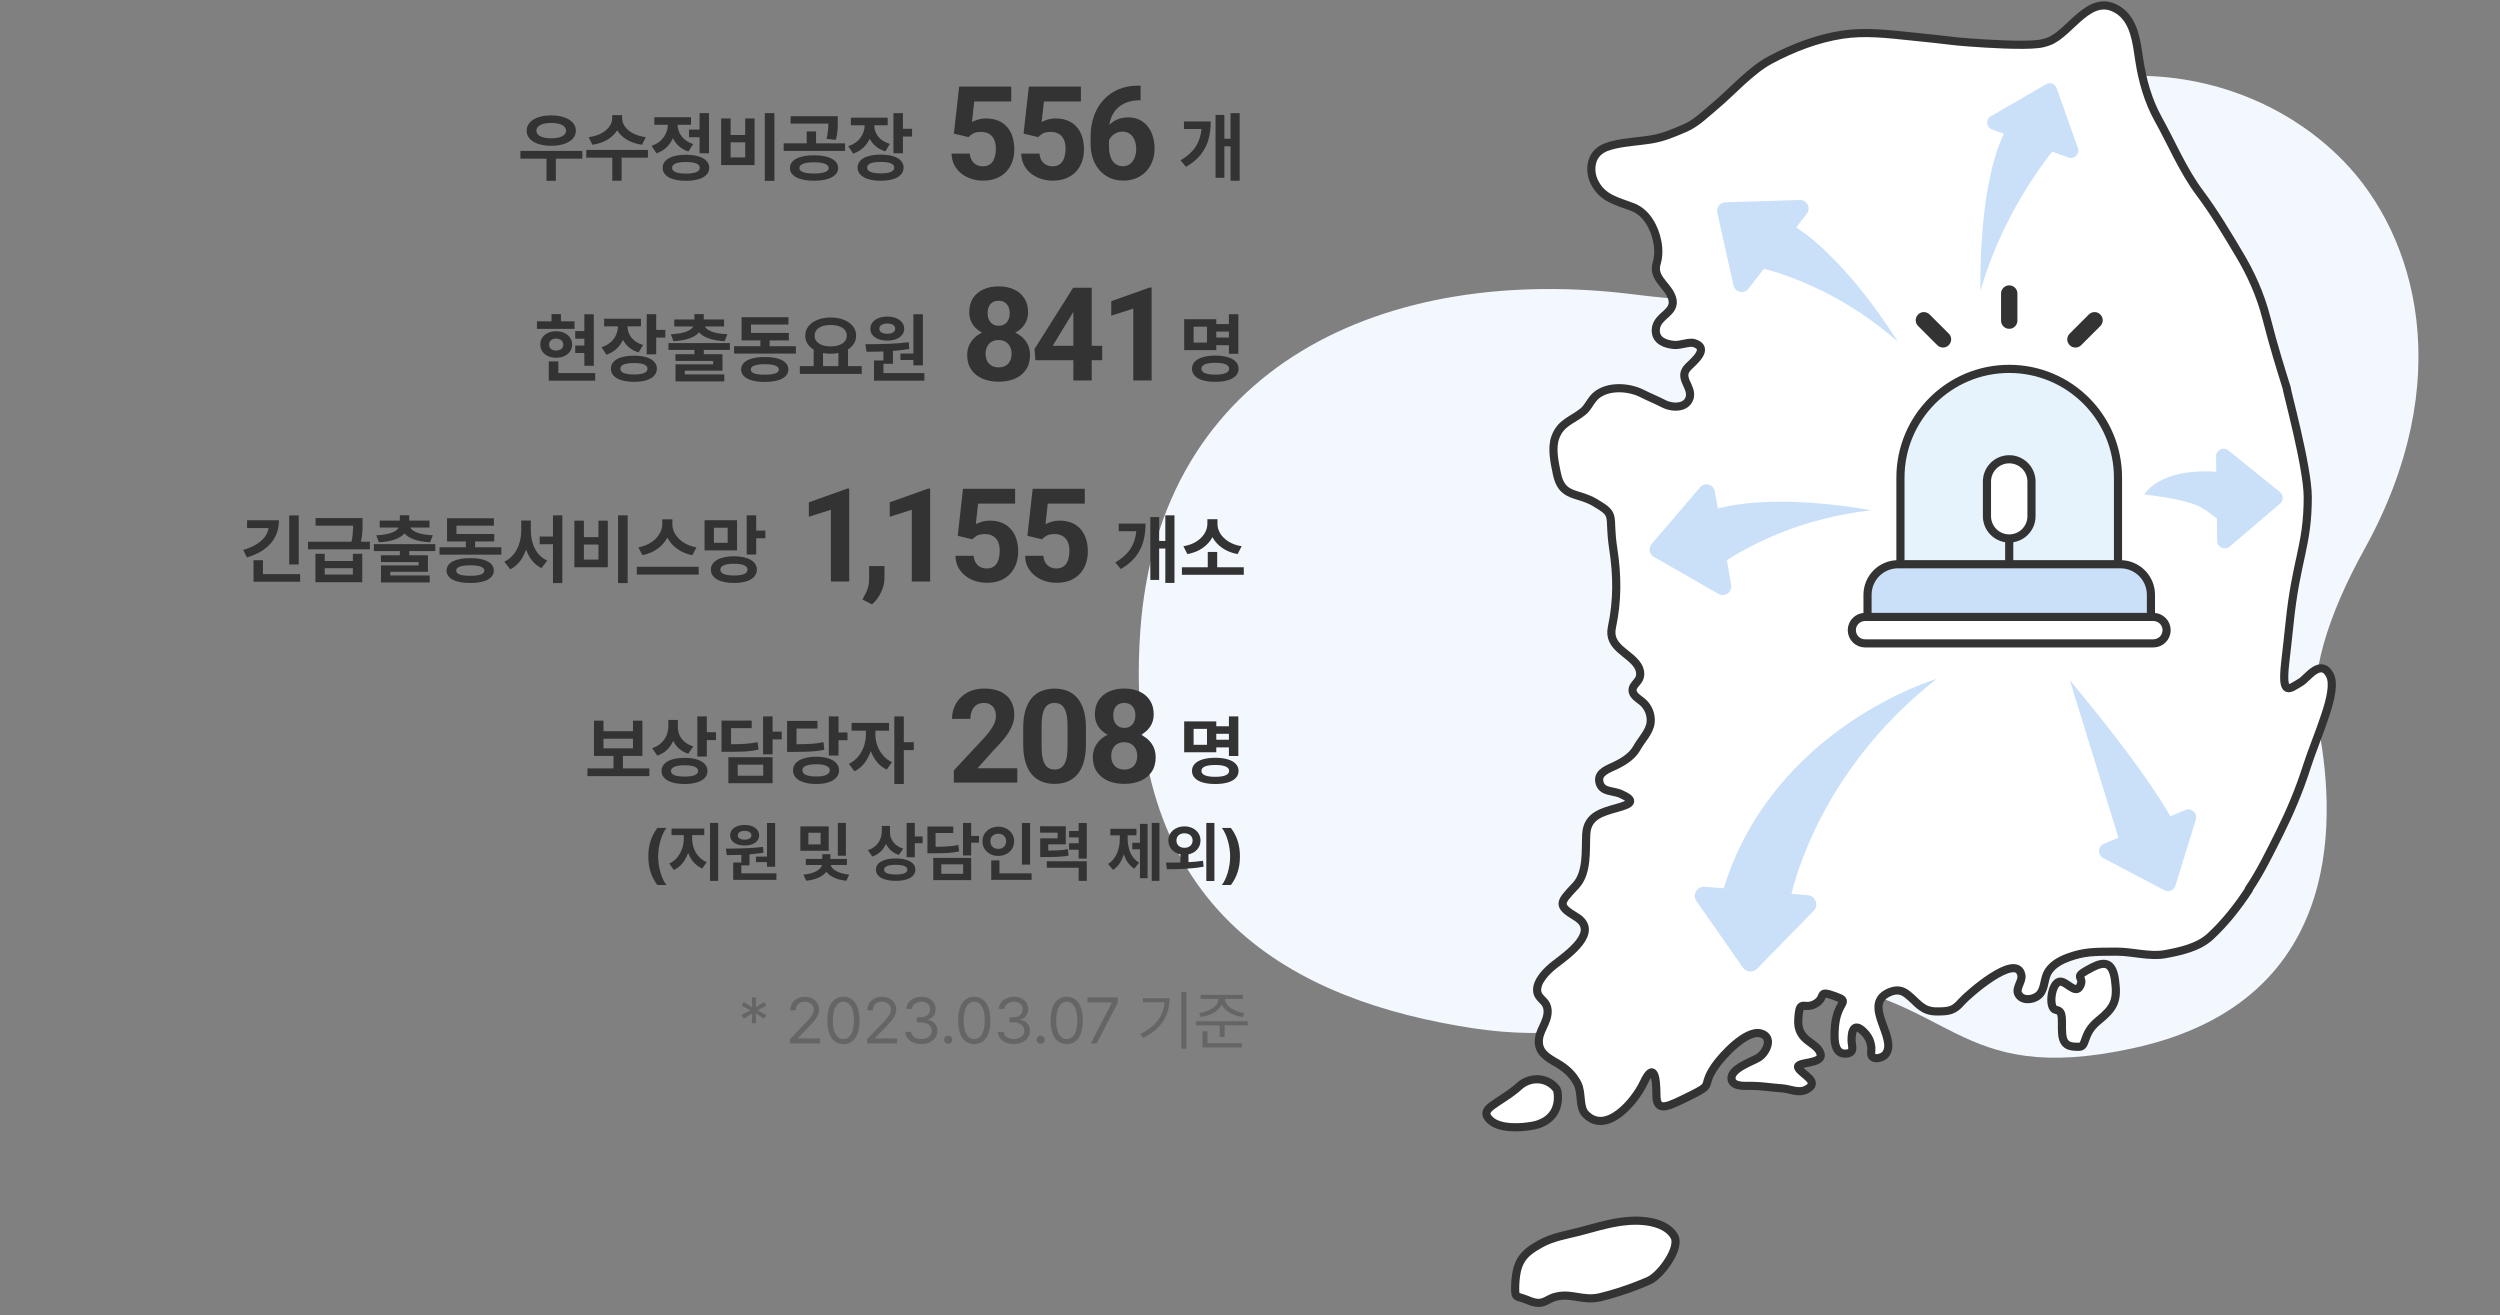 <svg width="460" height="242" viewBox="0 0 460 242" fill="none" xmlns="http://www.w3.org/2000/svg">
<rect x="0" y="0" width="460" height="242" fill="#808080" stroke="none"/>
<path d="M426.383 132.675C424.825 124.521 428.224 113.399 435.074 101.014C452.255 69.958 444.625 43.347 431.125 29.552C412.01 10.034 377.153 6.878 352.799 31.338C349.333 34.818 347.036 39.224 344.041 43.106C337.499 51.595 331.871 58.11 300.787 54.188C255.251 48.438 213.126 67.002 209.794 116.395C206.275 168.608 239.239 184.27 270.806 189.16C300.505 193.767 313.79 179.233 330.125 180.361C359.677 182.39 358.965 200.228 392.627 192.84C432.818 184.028 429.513 148.19 426.424 132.903C426.41 132.823 426.397 132.756 426.383 132.675Z" fill="#F3F8FF"/>
<path d="M384.008 178.516C381.442 179.981 383.645 179.618 382.732 181.445C381.885 183.151 380.126 180.33 378.89 180.639C377.385 181.028 376.835 185.649 378.339 185.837C379.803 186.025 379.253 187.852 379.441 190.23C379.629 192.607 381.093 192.607 382.557 192.607C384.021 192.607 383.108 190.23 386.036 187.852C388.964 185.474 389.703 184.185 389.153 180.263C388.602 176.34 386.587 177.039 384.021 178.516H384.008Z" fill="white" stroke="#333333" stroke-width="1.5" stroke-linecap="round" stroke-linejoin="round"/>
<path d="M428.697 124.221C427.045 121.051 424.519 124.799 423.418 125.47C421.188 126.8 419.778 128.264 420.476 121.951C420.704 119.923 420.987 117.505 421.282 114.657C422.478 102.93 424.627 100.539 424.627 91.459C424.627 85.911 420.61 71.444 420.772 71.444C419.724 68.059 418.434 64.056 417.037 58.575C415.909 54.143 414.096 50.261 412.107 46.929C409.851 43.128 407.433 39.071 404.787 35.538C401.63 31.32 399.669 26.498 397.117 21.918C395.263 18.586 394.188 14.785 393.624 11.037C393.154 7.921 392.764 3.904 389.917 1.956C384.57 -1.684 381.038 6.134 376.954 7.625C376.296 7.867 375.624 8.042 374.953 8.109C372.065 8.445 365.778 8.068 362.393 7.813C361.023 7.706 360.123 7.625 360.123 7.625C357.262 7.289 354.387 6.967 351.526 6.685C347.281 6.255 343.171 5.731 338.926 6.389C334.278 7.115 329.859 8.834 325.722 11.037C322.135 12.944 318.549 17.015 315.674 19.406C313.981 20.816 312.128 22.67 310.099 23.543C307.99 24.443 306.056 25.303 303.759 25.665C301.556 26.015 299.313 26.122 297.137 26.606C295.995 26.861 294.826 27.224 293.994 28.043C292.61 29.386 292.489 31.67 293.322 33.416C294.84 36.573 297.62 37.016 300.468 38.131C302.98 39.111 304.458 41.919 304.941 44.431C305.21 45.788 305.21 47.198 304.807 48.528C304.095 50.932 306.432 52.302 307.386 54.169C309.146 57.622 304.659 57.796 304.659 60.792C304.659 62.74 306.486 63.358 308.138 63.478C309.119 63.546 310.852 62.874 311.671 63.116C314.747 64.029 311.564 66.581 310.65 67.495C308.608 69.537 311.496 71.081 310.892 73.204C310.731 73.781 310.301 74.278 309.75 74.534C308.649 75.044 307.131 74.816 306.096 74.278C304.78 73.593 303.41 73.056 302.093 72.384C299.474 71.068 295.149 70.88 293.134 73.338C292.489 74.13 292.059 75.111 291.267 75.743C289.252 77.368 287.17 77.744 286.176 80.484C285.45 82.486 286.041 85.092 286.458 87.12C287.371 91.633 290.192 90.532 293.483 92.48C297.553 94.871 295.874 94.629 296.828 100.889C297.607 105.953 297.634 110.48 296.586 115.45C295.807 119.13 299.823 120.084 301.341 122.488C301.798 123.214 301.973 124.167 301.583 124.933C301.234 125.618 300.455 126.115 300.387 126.894C300.307 127.888 301.408 128.493 302.187 129.138C303.276 130.051 303.867 131.515 303.719 132.912C303.544 134.672 301.986 136.136 301.18 137.627C300.253 139.306 298.399 140.34 296.707 141.106C295.404 141.697 293.711 142.436 294.396 144.263C294.947 145.74 296.908 145.512 298.144 146.049C301.14 147.366 300.038 147.957 297.58 148.642C294.799 149.421 292.059 150.106 291.871 153.464C291.71 156.446 292.153 160.543 289.95 162.934C289.843 163.055 289.735 163.163 289.628 163.27C287.022 166.078 286.498 166.601 289.95 168.67C294.544 171.424 288.379 175.695 286.082 177.469C284.725 178.516 282.549 180.585 282.858 182.519C283.032 183.594 284.134 184.037 284.537 184.964C285.007 186.025 284.685 187.248 284.241 188.255C283.838 189.182 283.314 190.082 283.18 191.089C282.844 193.601 284.725 194.595 286.565 195.656C288.11 196.556 289.44 197.738 290.259 199.377C291.159 201.164 290.474 203.716 291.777 205.032C295.619 208.928 300.858 202.561 302.389 199.31C304.296 195.24 304.78 198.115 304.78 201.486C304.78 204.858 306.929 203.609 311.241 201.486C315.056 199.606 313.431 199.901 314.841 197.336C315.029 197 315.258 196.624 315.553 196.194C316.869 194.273 321.302 189.424 323.975 190.149C326.42 190.821 324.996 193.736 323.559 194.609C322.323 195.361 318.24 196.677 318.616 198.625C318.898 200.049 321.275 199.78 322.296 199.794C324.15 199.807 326.004 200.13 327.857 200.25C329.362 200.344 330.88 201.218 332.317 200.506C335.192 199.068 331.363 197.631 330.866 196.436C330.383 195.24 335.662 195.952 334.95 193.803C334.238 191.653 330.638 191.653 330.88 187.583C330.974 185.931 331.148 185.354 331.471 185.152C331.941 184.87 332.707 185.421 333.996 184.709C336.145 183.513 334.238 182.076 337.556 183.271C340.874 184.467 337.824 183.983 337.583 189.491C337.516 190.955 337.341 194.152 339.799 193.856C341.344 193.682 340.686 192.392 340.686 191.398C340.686 189.303 341.304 188.201 342.969 189.894C343.829 190.78 344.205 191.573 344.326 192.768C344.38 193.306 344.098 194.112 344.568 194.501C345.172 195.012 346.489 194.528 346.905 194.031C349.377 191.062 342.298 184.695 347.792 182.519C348.987 182.049 349.914 182.157 350.948 182.962C352.869 184.454 353.581 186.106 356.389 186.106C358.605 186.106 359.532 185.971 360.929 184.333C361.963 183.124 371.07 175.091 371.93 179.403C372.199 180.746 370.493 182.036 371.621 183.258C372.575 184.292 374.563 183.836 375.342 182.895C376.323 181.74 376.067 179.913 376.954 178.651C377.854 177.348 379.318 176.609 380.769 176.098C383.402 175.172 385.081 175.104 389.138 175.104C389.245 175.104 389.352 175.104 389.473 175.104C392.361 175.104 395.545 176.072 398.325 175.574C401.146 175.064 404.491 174.339 406.667 172.337C409.408 169.812 411.785 166.776 413.813 163.673C413.8 163.66 413.773 163.646 413.76 163.633C415.922 160.463 417.722 156.715 419.455 153.263C421.389 149.381 423.082 145.364 424.398 141.24C426.306 135.263 430.242 127.217 428.71 124.261L428.697 124.221Z" fill="white" stroke="#333333" stroke-width="1.5" stroke-linecap="round" stroke-linejoin="round"/>
<path d="M283.371 206.738C285.788 205.812 287.051 203.662 286.554 200.707C286.527 200.559 286.393 200.358 286.191 200.116C284.472 198.141 281.463 198.101 279.529 199.861C279.354 200.022 279.18 200.17 278.978 200.344C275.378 203.273 272.087 204.012 274.102 206.026C275.889 207.813 279.932 207.531 282.162 207.101C282.591 207.021 282.994 206.9 283.371 206.752V206.738Z" fill="white" stroke="#333333" stroke-width="1.5" stroke-linecap="round" stroke-linejoin="round"/>
<path d="M299.529 224.671C299.059 224.711 298.575 224.752 298.065 224.832C295.472 225.208 293.041 225.987 290.529 226.632C288.138 227.237 285.613 227.64 283.423 228.875C280.334 230.608 278.991 231.965 278.802 236.384C278.802 236.64 278.789 236.868 278.789 237.083C278.789 238.681 278.991 238.507 280.105 238.856C281.099 239.165 282.147 239.783 283.222 239.729C284.243 239.675 284.982 239.004 285.922 238.695C289.011 237.728 291.12 239.46 294.398 238.695C296.668 238.158 299.14 237.352 301.141 236.572C302.028 236.237 302.807 235.901 303.465 235.605C305.587 234.638 309.241 229.628 308.086 227.519C307.038 225.598 304.096 224.322 299.543 224.658L299.529 224.671Z" fill="white" stroke="#333333" stroke-width="1.5" stroke-linecap="round" stroke-linejoin="round"/>
<path d="M356.375 124.903C356.375 124.903 326.393 133.674 317.165 163.441L313.686 163.159C312.249 163.038 311.335 164.65 312.155 165.819L320.684 178.029C321.289 178.902 322.552 179.01 323.29 178.244L333.714 167.605C334.722 166.584 334.077 164.838 332.64 164.717L329.617 164.462C331.31 157.786 337.395 139.799 356.375 124.889V124.903Z" fill="#CAE0F9"/>
<path d="M349.243 62.964C349.243 62.964 340.445 48.35 330.491 41.848L332.452 39.323C333.258 38.275 332.493 36.757 331.163 36.797L317.461 37.227C316.481 37.254 315.769 38.168 315.984 39.121L318.952 52.5C319.234 53.79 320.9 54.166 321.72 53.118L324.581 49.438C329.524 50.767 339.545 54.327 349.257 62.924L349.243 62.964Z" fill="#CAE0F9"/>
<path d="M344.313 93.9C344.313 93.9 327.589 90.569 316.077 93.564L315.526 90.421C315.298 89.118 313.659 88.661 312.799 89.669L303.907 100.093C303.276 100.831 303.464 101.973 304.323 102.47L316.211 109.281C317.367 109.939 318.75 108.958 318.535 107.655L317.743 103.075C322.055 100.308 331.431 95.297 344.326 93.9H344.313Z" fill="#CAE0F9"/>
<path d="M394.562 90.972C394.562 90.972 397.236 86.069 407.794 86.807L407.753 83.973C407.74 82.791 409.097 82.133 410.024 82.872L419.507 90.528C420.179 91.079 420.192 92.1 419.534 92.664L410.252 100.576C409.352 101.342 407.968 100.71 407.955 99.542L407.901 95.404C405.215 93.484 404.892 92.234 394.562 90.985V90.972Z" fill="#CAE0F9"/>
<path d="M382.342 27.287L378.42 16.205C378.138 15.413 377.211 15.063 376.486 15.493L366.317 21.39C365.336 21.954 365.457 23.419 366.532 23.808L368.708 24.614C363.859 34.756 364.409 53.481 364.409 53.481C368.023 40.935 374.686 31.599 377.614 27.892L380.609 28.993C381.671 29.383 382.718 28.362 382.342 27.287Z" fill="#CAE0F9"/>
<path d="M402.102 149.042L399.348 150.183C393.854 140.794 384.693 129.833 380.838 125.131L389.798 154.146L387.111 155.261C385.983 155.731 385.902 157.303 386.99 157.88L398.233 163.804C399.039 164.234 400.033 163.804 400.288 162.944L404.036 150.801C404.399 149.633 403.23 148.558 402.102 149.028V149.042Z" fill="#CAE0F9"/>
<path d="M389.711 111.974H349.682V87.889C349.682 76.834 358.641 67.874 369.696 67.874C380.752 67.874 389.711 76.834 389.711 87.889V111.974Z" fill="#E6F3FC" stroke="#333333" stroke-width="1.5"/>
<path d="M369.697 92.254V105.512" stroke="#333333" stroke-width="1.5" stroke-linecap="round" stroke-linejoin="round"/>
<path d="M349.226 103.82H390.156C393.245 103.82 395.771 106.332 395.771 109.435V114.741H343.625V109.435C343.625 106.345 346.137 103.82 349.24 103.82H349.226Z" fill="#CAE0F9" stroke="#333333" stroke-width="1.5" stroke-linecap="round" stroke-linejoin="round"/>
<path d="M396.225 118.381H343.166C341.822 118.381 340.734 117.293 340.734 115.95C340.734 114.607 341.822 113.519 343.166 113.519H396.225C397.568 113.519 398.656 114.607 398.656 115.95C398.656 117.293 397.568 118.381 396.225 118.381Z" fill="white" stroke="#333333" stroke-width="1.5" stroke-linecap="round" stroke-linejoin="round"/>
<path d="M369.697 99.078C367.44 99.078 365.6 97.251 365.6 94.981V88.601C365.6 86.344 367.426 84.504 369.697 84.504C371.953 84.504 373.794 86.331 373.794 88.601V94.981C373.794 97.238 371.967 99.078 369.697 99.078Z" fill="white" stroke="#333333" stroke-width="1.5" stroke-linecap="round" stroke-linejoin="round"/>
<path d="M358.573 63.508C359.164 62.917 359.164 61.964 358.573 61.386L355.054 57.867C354.463 57.276 353.509 57.276 352.932 57.867C352.341 58.458 352.341 59.411 352.932 59.989L356.451 63.508C357.042 64.099 357.996 64.099 358.573 63.508Z" fill="#333333"/>
<path d="M369.698 60.499C368.865 60.499 368.193 59.828 368.193 58.995V54.011C368.193 53.178 368.865 52.507 369.698 52.507C370.531 52.507 371.202 53.178 371.202 54.011V58.995C371.202 59.828 370.531 60.499 369.698 60.499Z" fill="#333333"/>
<path d="M380.818 63.508C380.227 62.917 380.227 61.964 380.818 61.386L384.338 57.867C384.929 57.276 385.882 57.276 386.46 57.867C387.051 58.458 387.051 59.411 386.46 59.989L382.941 63.508C382.35 64.099 381.396 64.099 380.818 63.508Z" fill="#333333"/>
<path d="M107.146 27.775V29.197H102.279V33.271H100.557V29.197H95.758V27.775H107.146ZM96.906 24.056C96.899 22.327 98.745 21.233 101.418 21.226C104.091 21.233 105.957 22.327 105.957 24.056C105.957 25.745 104.091 26.832 101.418 26.832C98.745 26.832 96.899 25.745 96.906 24.056ZM98.697 24.056C98.69 24.945 99.75 25.444 101.418 25.451C103.1 25.444 104.152 24.945 104.152 24.056C104.152 23.134 103.1 22.628 101.418 22.621C99.75 22.628 98.69 23.134 98.697 24.056ZM114.475 21.787C114.468 23.257 115.972 24.877 118.822 25.232L118.139 26.64C115.965 26.326 114.372 25.321 113.559 23.974C112.738 25.314 111.152 26.326 109.006 26.64L108.309 25.232C111.139 24.877 112.636 23.257 112.643 21.787V21.185H114.475V21.787ZM107.871 29.006V27.584H119.219V29.006H114.379V33.258H112.656V29.006H107.871ZM130.457 20.816V28.199H128.721V25.259H126.779V23.851H128.721V20.816H130.457ZM119.889 26.832C121.926 26.148 122.855 24.521 122.896 22.963H120.395V21.568H127.148V22.963H124.674C124.708 24.412 125.597 25.875 127.531 26.517L126.67 27.884C125.303 27.44 124.353 26.538 123.812 25.424C123.266 26.688 122.268 27.707 120.791 28.213L119.889 26.832ZM121.926 30.879C121.926 29.368 123.553 28.479 126.205 28.472C128.864 28.479 130.491 29.368 130.498 30.879C130.491 32.389 128.864 33.271 126.205 33.271C123.553 33.271 121.926 32.389 121.926 30.879ZM123.662 30.879C123.662 31.59 124.558 31.945 126.205 31.945C127.859 31.945 128.755 31.59 128.762 30.879C128.755 30.161 127.859 29.805 126.205 29.812C124.558 29.805 123.662 30.161 123.662 30.879ZM142.488 20.816V33.285H140.725V20.816H142.488ZM132.686 30.373V21.8H134.436V24.836H137.115V21.8H138.838V30.373H132.686ZM134.436 28.965H137.115V26.189H134.436V28.965ZM149.775 28.568C152.496 28.568 154.205 29.429 154.219 30.92C154.205 32.389 152.496 33.264 149.775 33.258C147.075 33.264 145.339 32.389 145.346 30.92C145.339 29.429 147.075 28.568 149.775 28.568ZM144.197 27.775V26.367H148.436V24.193H150.158V26.367H155.49V27.775H144.197ZM145.469 22.744V21.377H154.15V22.388C154.157 23.38 154.157 24.446 153.795 25.724L152.086 25.56C152.366 24.432 152.4 23.592 152.414 22.744H145.469ZM147.082 30.92C147.075 31.59 148.06 31.931 149.775 31.931C151.491 31.931 152.482 31.59 152.482 30.92C152.482 30.229 151.491 29.86 149.775 29.867C148.06 29.86 147.075 30.229 147.082 30.92ZM163.338 21.65V23.045H160.863C160.87 24.494 161.752 25.895 163.734 26.476L162.9 27.843C161.526 27.427 160.569 26.586 160.022 25.526C159.469 26.777 158.457 27.775 156.967 28.267L156.078 26.887C158.143 26.237 159.079 24.624 159.1 23.045H156.557V21.65H163.338ZM157.801 30.838C157.794 29.32 159.435 28.438 162.066 28.445C164.657 28.438 166.257 29.32 166.264 30.838C166.257 32.362 164.657 33.264 162.066 33.258C159.435 33.264 157.794 32.362 157.801 30.838ZM159.551 30.838C159.537 31.549 160.433 31.904 162.066 31.904C163.68 31.904 164.541 31.549 164.541 30.838C164.541 30.14 163.68 29.792 162.066 29.799C160.433 29.792 159.537 30.14 159.551 30.838ZM164.391 28.199V20.816H166.141V23.701H167.822V25.123H166.141V28.199H164.391Z" fill="#333333"/>
<path d="M178.207 25.23L175.512 24.586L176.484 15.938H186.07V18.668H179.262L178.84 22.453C179.066 22.32 179.41 22.18 179.871 22.031C180.332 21.875 180.848 21.797 181.418 21.797C182.246 21.797 182.98 21.926 183.621 22.184C184.262 22.441 184.805 22.816 185.25 23.309C185.703 23.801 186.047 24.402 186.281 25.113C186.516 25.824 186.633 26.629 186.633 27.527C186.633 28.285 186.516 29.008 186.281 29.695C186.047 30.375 185.691 30.984 185.215 31.523C184.738 32.055 184.141 32.473 183.422 32.777C182.703 33.082 181.852 33.234 180.867 33.234C180.133 33.234 179.422 33.125 178.734 32.906C178.055 32.688 177.441 32.363 176.895 31.934C176.355 31.504 175.922 30.984 175.594 30.375C175.273 29.758 175.105 29.055 175.09 28.266H178.441C178.488 28.75 178.613 29.168 178.816 29.52C179.027 29.863 179.305 30.129 179.648 30.316C179.992 30.504 180.395 30.598 180.855 30.598C181.285 30.598 181.652 30.516 181.957 30.352C182.262 30.188 182.508 29.961 182.695 29.672C182.883 29.375 183.02 29.031 183.105 28.641C183.199 28.242 183.246 27.812 183.246 27.352C183.246 26.891 183.191 26.473 183.082 26.098C182.973 25.723 182.805 25.398 182.578 25.125C182.352 24.852 182.062 24.641 181.711 24.492C181.367 24.344 180.965 24.27 180.504 24.27C179.879 24.27 179.395 24.367 179.051 24.562C178.715 24.758 178.434 24.98 178.207 25.23ZM191.028 25.23L188.333 24.586L189.306 15.938H198.892V18.668H192.083L191.661 22.453C191.888 22.32 192.231 22.18 192.692 22.031C193.153 21.875 193.669 21.797 194.239 21.797C195.067 21.797 195.802 21.926 196.442 22.184C197.083 22.441 197.626 22.816 198.071 23.309C198.524 23.801 198.868 24.402 199.102 25.113C199.337 25.824 199.454 26.629 199.454 27.527C199.454 28.285 199.337 29.008 199.102 29.695C198.868 30.375 198.513 30.984 198.036 31.523C197.56 32.055 196.962 32.473 196.243 32.777C195.524 33.082 194.673 33.234 193.688 33.234C192.954 33.234 192.243 33.125 191.556 32.906C190.876 32.688 190.263 32.363 189.716 31.934C189.177 31.504 188.743 30.984 188.415 30.375C188.095 29.758 187.927 29.055 187.911 28.266H191.263C191.31 28.75 191.435 29.168 191.638 29.52C191.849 29.863 192.126 30.129 192.47 30.316C192.813 30.504 193.216 30.598 193.677 30.598C194.106 30.598 194.474 30.516 194.778 30.352C195.083 30.188 195.329 29.961 195.517 29.672C195.704 29.375 195.841 29.031 195.927 28.641C196.02 28.242 196.067 27.812 196.067 27.352C196.067 26.891 196.013 26.473 195.903 26.098C195.794 25.723 195.626 25.398 195.399 25.125C195.173 24.852 194.884 24.641 194.532 24.492C194.188 24.344 193.786 24.27 193.325 24.27C192.7 24.27 192.216 24.367 191.872 24.562C191.536 24.758 191.255 24.98 191.028 25.23ZM209.381 15.762H209.873V18.457H209.674C208.783 18.457 207.99 18.59 207.295 18.855C206.6 19.121 206.01 19.5 205.525 19.992C205.049 20.477 204.682 21.062 204.424 21.75C204.174 22.438 204.049 23.207 204.049 24.059V26.895C204.049 27.504 204.107 28.043 204.225 28.512C204.35 28.973 204.525 29.359 204.752 29.672C204.986 29.977 205.26 30.207 205.572 30.363C205.885 30.512 206.236 30.586 206.627 30.586C206.994 30.586 207.326 30.508 207.623 30.352C207.928 30.195 208.185 29.977 208.396 29.695C208.615 29.406 208.779 29.07 208.889 28.688C209.006 28.297 209.064 27.871 209.064 27.41C209.064 26.949 209.006 26.523 208.889 26.133C208.779 25.742 208.615 25.406 208.396 25.125C208.178 24.836 207.912 24.613 207.6 24.457C207.287 24.301 206.935 24.223 206.545 24.223C206.014 24.223 205.545 24.348 205.139 24.598C204.74 24.84 204.428 25.152 204.201 25.535C203.975 25.918 203.853 26.32 203.838 26.742L202.818 26.086C202.842 25.484 202.967 24.914 203.193 24.375C203.428 23.836 203.748 23.359 204.154 22.945C204.568 22.523 205.064 22.195 205.642 21.961C206.221 21.719 206.873 21.598 207.6 21.598C208.396 21.598 209.096 21.75 209.697 22.055C210.307 22.359 210.814 22.777 211.221 23.309C211.627 23.84 211.932 24.453 212.135 25.148C212.338 25.844 212.439 26.586 212.439 27.375C212.439 28.203 212.303 28.973 212.029 29.684C211.764 30.395 211.377 31.016 210.869 31.547C210.369 32.078 209.767 32.492 209.064 32.789C208.361 33.086 207.572 33.234 206.697 33.234C205.791 33.234 204.967 33.07 204.225 32.742C203.49 32.406 202.857 31.938 202.326 31.336C201.795 30.734 201.385 30.02 201.096 29.191C200.814 28.363 200.674 27.457 200.674 26.473V25.16C200.674 23.785 200.873 22.527 201.271 21.387C201.678 20.238 202.26 19.246 203.017 18.41C203.775 17.566 204.689 16.914 205.76 16.453C206.83 15.992 208.037 15.762 209.381 15.762Z" fill="#333333"/>
<path d="M228.102 33.258H226.42V26.927H225.285V32.711H223.658V21.144H225.285V25.533H226.42V20.816H228.102V33.258ZM217.219 29.498C218.458 28.769 219.381 27.939 219.987 27.009C220.598 26.08 220.963 24.991 221.081 23.742H217.848V22.347H222.783C222.779 23.569 222.635 24.681 222.353 25.683C222.075 26.681 221.601 27.604 220.931 28.452C220.265 29.295 219.365 30.045 218.23 30.701L217.219 29.498Z" fill="#333333"/>
<path d="M109.258 67.305H107.521V64.953H105.84V63.572H107.521V62.328H105.84V60.92H107.521V57.83H109.258V67.305ZM98.799 59.129H101.479V57.803H103.215V59.129H105.717V60.51H98.799V59.129ZM99.414 63.395C99.409 62.925 99.533 62.504 99.783 62.13C100.034 61.756 100.38 61.467 100.822 61.262C101.269 61.052 101.77 60.947 102.326 60.947C102.891 60.947 103.397 61.052 103.844 61.262C104.29 61.467 104.639 61.756 104.89 62.13C105.145 62.499 105.275 62.921 105.279 63.395C105.275 63.868 105.145 64.29 104.89 64.659C104.639 65.028 104.29 65.315 103.844 65.52C103.397 65.726 102.891 65.828 102.326 65.828C101.77 65.828 101.269 65.726 100.822 65.52C100.38 65.311 100.034 65.022 99.783 64.652C99.533 64.283 99.409 63.864 99.414 63.395ZM100.973 66.498H102.736V68.644H109.518V70.039H100.973V66.498ZM101.041 63.395C101.036 63.745 101.153 64.019 101.39 64.215C101.627 64.406 101.939 64.502 102.326 64.502C102.714 64.502 103.028 64.406 103.27 64.215C103.511 64.019 103.634 63.745 103.639 63.395C103.634 63.053 103.511 62.786 103.27 62.595C103.028 62.403 102.714 62.305 102.326 62.301C101.939 62.305 101.627 62.403 101.39 62.595C101.153 62.786 101.036 63.053 101.041 63.395ZM117.939 60.045H115.465C115.469 60.542 115.574 61.016 115.779 61.467C115.989 61.918 116.308 62.319 116.736 62.67C117.165 63.021 117.698 63.29 118.336 63.477L117.502 64.844C116.832 64.639 116.256 64.338 115.772 63.941C115.289 63.545 114.907 63.073 114.624 62.526C114.337 63.169 113.936 63.727 113.421 64.201C112.91 64.671 112.293 65.026 111.568 65.268L110.68 63.887C111.34 63.677 111.896 63.374 112.348 62.977C112.799 62.581 113.134 62.13 113.353 61.624C113.576 61.118 113.692 60.592 113.701 60.045H111.158V58.65H117.939V60.045ZM112.402 67.838C112.402 67.337 112.573 66.906 112.915 66.546C113.257 66.186 113.749 65.912 114.392 65.726C115.034 65.539 115.793 65.445 116.668 65.445C117.529 65.445 118.274 65.539 118.903 65.726C119.532 65.912 120.015 66.186 120.353 66.546C120.694 66.906 120.865 67.337 120.865 67.838C120.865 68.344 120.694 68.777 120.353 69.137C120.015 69.501 119.532 69.779 118.903 69.971C118.274 70.162 117.529 70.258 116.668 70.258C115.793 70.258 115.034 70.162 114.392 69.971C113.754 69.779 113.261 69.501 112.915 69.137C112.573 68.772 112.402 68.339 112.402 67.838ZM114.152 67.838C114.148 68.189 114.36 68.455 114.788 68.638C115.216 68.815 115.843 68.904 116.668 68.904C117.479 68.904 118.094 68.815 118.514 68.638C118.933 68.46 119.143 68.193 119.143 67.838C119.143 67.496 118.935 67.239 118.521 67.065C118.11 66.888 117.509 66.799 116.716 66.799C115.873 66.799 115.232 66.885 114.795 67.059C114.362 67.232 114.148 67.492 114.152 67.838ZM118.992 57.816H120.742V60.701H122.424V62.123H120.742V65.199H118.992V57.816ZM134.291 64.393H129.506V65.172H132.938V68.207H126.006V68.891H133.266V70.176H124.297V67.031H131.215V66.416H124.283V65.172H127.77V64.393H122.998V63.121H134.291V64.393ZM123.436 61.494C124.62 61.444 125.555 61.291 126.238 61.036C126.922 60.776 127.359 60.455 127.551 60.072H124.064V58.787H127.77V57.803H129.492V58.787H133.225V60.072H129.704C129.896 60.455 130.333 60.776 131.017 61.036C131.705 61.291 132.646 61.444 133.84 61.494L133.334 62.779C132.19 62.72 131.219 62.551 130.422 62.273C129.624 61.995 129.027 61.62 128.631 61.145C128.234 61.62 127.637 61.995 126.84 62.273C126.042 62.551 125.067 62.72 123.914 62.779L123.436 61.494ZM146.445 65.062H135.07V63.695H139.91V62.629H136.451V58.363H145.078V59.717H138.188V61.262H145.146V62.629H141.619V63.695H146.445V65.062ZM136.369 67.988C136.369 67.501 136.542 67.086 136.889 66.744C137.235 66.398 137.734 66.136 138.386 65.958C139.042 65.78 139.824 65.691 140.73 65.691C141.628 65.691 142.401 65.78 143.048 65.958C143.695 66.136 144.192 66.398 144.538 66.744C144.884 67.086 145.06 67.501 145.064 67.988C145.06 68.471 144.884 68.884 144.538 69.226C144.192 69.567 143.695 69.827 143.048 70.005C142.401 70.183 141.628 70.272 140.73 70.272C139.824 70.272 139.044 70.183 138.393 70.005C137.741 69.827 137.24 69.567 136.889 69.226C136.542 68.884 136.369 68.471 136.369 67.988ZM138.146 67.988C138.142 68.312 138.354 68.553 138.782 68.713C139.215 68.868 139.865 68.945 140.73 68.945C142.449 68.945 143.31 68.626 143.314 67.988C143.31 67.669 143.089 67.428 142.651 67.264C142.218 67.1 141.578 67.018 140.73 67.018C139.869 67.018 139.222 67.1 138.789 67.264C138.356 67.423 138.142 67.665 138.146 67.988ZM158.559 68.809H147.17V67.373H149.713V64.324C149.221 64.028 148.84 63.663 148.571 63.23C148.302 62.793 148.168 62.305 148.168 61.768C148.168 61.107 148.368 60.523 148.77 60.018C149.171 59.512 149.724 59.12 150.431 58.842C151.142 58.559 151.946 58.418 152.844 58.418C153.737 58.418 154.539 58.559 155.25 58.842C155.961 59.12 156.519 59.512 156.925 60.018C157.33 60.523 157.533 61.107 157.533 61.768C157.529 62.296 157.396 62.775 157.137 63.203C156.877 63.632 156.508 63.994 156.029 64.29V67.373H158.559V68.809ZM149.891 61.768C149.891 62.169 150.011 62.517 150.253 62.813C150.499 63.11 150.843 63.338 151.285 63.497C151.732 63.657 152.251 63.736 152.844 63.736C153.427 63.736 153.942 63.657 154.389 63.497C154.835 63.338 155.184 63.11 155.435 62.813C155.685 62.517 155.811 62.169 155.811 61.768C155.811 61.357 155.685 61.004 155.435 60.708C155.188 60.412 154.842 60.186 154.396 60.031C153.949 59.872 153.432 59.794 152.844 59.799C152.251 59.799 151.732 59.876 151.285 60.031C150.843 60.186 150.499 60.412 150.253 60.708C150.011 61.004 149.891 61.357 149.891 61.768ZM154.266 67.373V64.953C153.81 65.044 153.336 65.09 152.844 65.09C152.365 65.09 151.896 65.046 151.436 64.96V67.373H154.266ZM169.811 67.223H168.061V66.238H165.682V65.049H168.061V57.83H169.811V67.223ZM159.229 63.34C160.792 63.331 162.223 63.303 163.521 63.258C164.82 63.208 166.051 63.112 167.213 62.971L167.309 64.215C166.361 64.374 165.358 64.493 164.301 64.57V66.936H162.551V68.644H170.084V70.039H160.814V66.32H162.551V64.673C161.685 64.705 160.646 64.721 159.434 64.721L159.229 63.34ZM160.145 60.482C160.145 60.045 160.277 59.658 160.541 59.32C160.805 58.983 161.174 58.721 161.648 58.534C162.122 58.347 162.665 58.254 163.275 58.254C163.872 58.254 164.406 58.347 164.875 58.534C165.344 58.721 165.711 58.983 165.976 59.32C166.244 59.658 166.379 60.045 166.379 60.482C166.379 60.92 166.244 61.305 165.976 61.638C165.711 61.97 165.344 62.226 164.875 62.403C164.406 62.581 163.872 62.67 163.275 62.67C162.66 62.67 162.116 62.581 161.642 62.403C161.172 62.226 160.805 61.97 160.541 61.638C160.277 61.305 160.145 60.92 160.145 60.482ZM161.799 60.482C161.794 60.779 161.926 61.009 162.195 61.173C162.469 61.332 162.838 61.412 163.303 61.412C163.722 61.412 164.062 61.33 164.321 61.166C164.586 61.002 164.72 60.774 164.725 60.482C164.72 60.182 164.583 59.947 164.314 59.778C164.05 59.61 163.704 59.525 163.275 59.525C162.824 59.525 162.464 59.61 162.195 59.778C161.926 59.947 161.794 60.182 161.799 60.482Z" fill="#333333"/>
<path d="M189.527 65.324C189.527 66.394 189.277 67.297 188.777 68.031C188.277 68.758 187.59 69.309 186.715 69.684C185.848 70.051 184.863 70.234 183.762 70.234C182.66 70.234 181.672 70.051 180.797 69.684C179.922 69.309 179.23 68.758 178.723 68.031C178.215 67.297 177.961 66.394 177.961 65.324C177.961 64.606 178.105 63.957 178.395 63.379C178.684 62.793 179.086 62.293 179.602 61.879C180.125 61.457 180.738 61.137 181.441 60.918C182.145 60.691 182.91 60.578 183.738 60.578C184.848 60.578 185.84 60.773 186.715 61.164C187.59 61.555 188.277 62.105 188.777 62.816C189.277 63.527 189.527 64.363 189.527 65.324ZM186.129 65.102C186.129 64.578 186.027 64.129 185.824 63.754C185.629 63.371 185.352 63.078 184.992 62.875C184.633 62.672 184.215 62.57 183.738 62.57C183.262 62.57 182.844 62.672 182.484 62.875C182.125 63.078 181.844 63.371 181.641 63.754C181.445 64.129 181.348 64.578 181.348 65.102C181.348 65.617 181.445 66.062 181.641 66.438C181.844 66.812 182.125 67.102 182.484 67.305C182.852 67.5 183.277 67.598 183.762 67.598C184.246 67.598 184.664 67.5 185.016 67.305C185.375 67.102 185.648 66.812 185.836 66.438C186.031 66.062 186.129 65.617 186.129 65.102ZM189.164 57.461C189.164 58.328 188.934 59.098 188.473 59.77C188.012 60.434 187.371 60.953 186.551 61.328C185.738 61.703 184.809 61.891 183.762 61.891C182.707 61.891 181.77 61.703 180.949 61.328C180.129 60.953 179.488 60.434 179.027 59.77C178.566 59.098 178.336 58.328 178.336 57.461C178.336 56.43 178.566 55.562 179.027 54.859C179.496 54.148 180.137 53.609 180.949 53.242C181.77 52.875 182.699 52.691 183.738 52.691C184.793 52.691 185.727 52.875 186.539 53.242C187.359 53.609 188 54.148 188.461 54.859C188.93 55.562 189.164 56.43 189.164 57.461ZM185.789 57.613C185.789 57.152 185.707 56.754 185.543 56.418C185.379 56.074 185.145 55.809 184.84 55.621C184.543 55.434 184.176 55.34 183.738 55.34C183.316 55.34 182.953 55.43 182.648 55.609C182.352 55.789 182.121 56.051 181.957 56.395C181.801 56.73 181.723 57.137 181.723 57.613C181.723 58.074 181.801 58.48 181.957 58.832C182.121 59.176 182.355 59.445 182.66 59.641C182.965 59.836 183.332 59.934 183.762 59.934C184.191 59.934 184.555 59.836 184.852 59.641C185.156 59.445 185.387 59.176 185.543 58.832C185.707 58.48 185.789 58.074 185.789 57.613ZM202.806 63.625V66.273H190.513L190.349 64.223L197.462 52.938H200.145L197.239 57.801L193.7 63.625H202.806ZM200.872 52.938V70H197.497V52.938H200.872ZM211.9 52.902V70H208.525V56.793L204.471 58.082V55.422L211.537 52.902H211.9Z" fill="#333333"/>
<path d="M227.855 65.103H226.119V63.517H223.795V64.419H217.889V58.732H223.795V59.634H226.119V57.816H227.855V65.103ZM219.324 67.851C219.324 67.345 219.495 66.91 219.837 66.545C220.183 66.181 220.678 65.905 221.32 65.718C221.963 65.527 222.724 65.431 223.604 65.431C224.488 65.431 225.251 65.527 225.894 65.718C226.536 65.905 227.031 66.181 227.377 66.545C227.723 66.91 227.896 67.345 227.896 67.851C227.896 68.357 227.723 68.79 227.377 69.15C227.031 69.514 226.536 69.79 225.894 69.977C225.251 70.164 224.488 70.257 223.604 70.257C222.719 70.257 221.956 70.164 221.313 69.977C220.675 69.79 220.183 69.514 219.837 69.15C219.495 68.79 219.324 68.357 219.324 67.851ZM222.086 63.039V60.113H219.625V63.039H222.086ZM221.061 67.851C221.061 68.207 221.277 68.475 221.71 68.658C222.147 68.84 222.779 68.931 223.604 68.931C224.433 68.931 225.064 68.84 225.497 68.658C225.935 68.475 226.156 68.207 226.16 67.851C226.156 67.487 225.937 67.213 225.504 67.031C225.071 66.849 224.438 66.757 223.604 66.757C222.77 66.757 222.136 66.849 221.703 67.031C221.275 67.213 221.061 67.487 221.061 67.851ZM226.119 62.109V61.015H223.795V62.109H226.119Z" fill="#333333"/>
<path d="M54.963 94.83V103.867H53.213V94.83H54.963ZM44.75 101.188C47.525 100.388 49.125 98.945 49.426 97.168H45.461V95.732H51.326C51.326 99.109 49.193 101.481 45.434 102.568L44.75 101.188ZM46.65 107.039V103.074H48.387V105.645H55.223V107.039H46.65ZM59.748 101.898V103.225H64.93V101.898H66.652V107.121H58.039V101.898H59.748ZM56.672 101.078V99.684H64.684C64.923 98.481 64.957 97.551 64.971 96.717H58.066V95.322H66.707V96.32C66.714 97.264 66.714 98.269 66.413 99.684H68.061V101.078H56.672ZM59.748 105.713H64.93V104.551H59.748V105.713ZM80.092 100.121V101.393H75.307V102.172H78.738V105.207H71.807V105.891H79.066V107.176H70.098V104.031H77.016V103.416H70.084V102.172H73.57V101.393H68.799V100.121H80.092ZM69.236 98.494C71.725 98.385 72.989 97.79 73.352 97.072H69.865V95.787H73.57V94.803H75.293V95.787H79.025V97.072H75.505C75.86 97.79 77.132 98.385 79.641 98.494L79.135 99.779C76.824 99.663 75.218 99.082 74.432 98.145C73.645 99.082 72.046 99.663 69.715 99.779L69.236 98.494ZM92.246 100.695V102.062H80.871V100.695H85.711V99.629H82.252V95.363H90.879V96.717H83.988V98.262H90.947V99.629H87.42V100.695H92.246ZM82.17 104.988C82.17 103.512 83.811 102.691 86.531 102.691C89.231 102.691 90.852 103.512 90.865 104.988C90.852 106.444 89.231 107.271 86.531 107.271C83.811 107.271 82.17 106.444 82.17 104.988ZM83.947 104.988C83.94 105.638 84.809 105.945 86.531 105.945C88.22 105.945 89.108 105.638 89.115 104.988C89.108 104.346 88.22 104.018 86.531 104.018C84.809 104.018 83.94 104.346 83.947 104.988ZM97.674 97.633C97.681 99.971 98.624 102.247 100.695 103.143L99.629 104.537C98.248 103.867 97.318 102.623 96.799 101.085C96.266 102.719 95.309 104.059 93.887 104.756L92.793 103.334C94.926 102.37 95.897 99.971 95.91 97.633V95.773H97.674V97.633ZM99.301 100.135V98.727H101.748V94.816H103.471V107.285H101.748V100.135H99.301ZM115.488 94.816V107.285H113.725V94.816H115.488ZM105.686 104.373V95.801H107.436V98.836H110.115V95.801H111.838V104.373H105.686ZM107.436 102.965H110.115V100.189H107.436V102.965ZM123.719 96.457C123.712 98.282 125.332 100.23 128.148 100.709L127.383 102.158C125.209 101.728 123.603 100.504 122.796 98.911C121.976 100.49 120.362 101.721 118.209 102.158L117.457 100.709C120.226 100.217 121.846 98.262 121.859 96.457V95.555H123.719V96.457ZM117.17 105.727V104.291H128.559V105.727H117.17ZM135.613 95.719V101.27H129.639V95.719H135.613ZM130.801 104.811C130.794 103.279 132.462 102.35 135.066 102.35C137.623 102.35 139.257 103.279 139.264 104.811C139.257 106.362 137.623 107.271 135.066 107.271C132.462 107.271 130.794 106.362 130.801 104.811ZM131.361 99.875H133.891V97.1H131.361V99.875ZM132.551 104.811C132.537 105.549 133.433 105.891 135.066 105.891C136.68 105.891 137.541 105.549 137.541 104.811C137.541 104.1 136.68 103.737 135.066 103.73C133.433 103.737 132.537 104.1 132.551 104.811ZM137.391 102.035V94.816H139.141V97.633H140.822V99.041H139.141V102.035H137.391Z" fill="#333333"/>
<path d="M156.258 89.902V107H152.883V93.793L148.828 95.082V92.422L155.895 89.902H156.258ZM162.752 104.152L162.741 106.414C162.741 107.281 162.522 108.156 162.084 109.039C161.655 109.922 161.108 110.645 160.444 111.207L158.686 110.305C158.881 109.945 159.073 109.586 159.26 109.227C159.448 108.867 159.604 108.473 159.729 108.043C159.854 107.613 159.916 107.125 159.916 106.578V104.152H162.752ZM171.145 89.902V107H167.77V93.793L163.716 95.082V92.422L170.782 89.902H171.145ZM178.916 99.231L176.22 98.586L177.193 89.938H186.779V92.668H179.97L179.549 96.453C179.775 96.32 180.119 96.18 180.58 96.031C181.041 95.875 181.556 95.797 182.127 95.797C182.955 95.797 183.689 95.926 184.33 96.184C184.97 96.441 185.513 96.816 185.959 97.309C186.412 97.801 186.756 98.402 186.99 99.113C187.224 99.824 187.342 100.629 187.342 101.527C187.342 102.285 187.224 103.008 186.99 103.695C186.756 104.375 186.4 104.984 185.924 105.523C185.447 106.055 184.849 106.473 184.131 106.777C183.412 107.082 182.56 107.234 181.576 107.234C180.842 107.234 180.131 107.125 179.443 106.906C178.763 106.688 178.15 106.363 177.603 105.934C177.064 105.504 176.631 104.984 176.302 104.375C175.982 103.758 175.814 103.055 175.799 102.266H179.15C179.197 102.75 179.322 103.168 179.525 103.52C179.736 103.863 180.013 104.129 180.357 104.316C180.701 104.504 181.103 104.598 181.564 104.598C181.994 104.598 182.361 104.516 182.666 104.352C182.97 104.188 183.217 103.961 183.404 103.672C183.592 103.375 183.728 103.031 183.814 102.641C183.908 102.242 183.955 101.812 183.955 101.352C183.955 100.891 183.9 100.473 183.791 100.098C183.681 99.723 183.513 99.398 183.287 99.125C183.06 98.852 182.771 98.641 182.42 98.492C182.076 98.344 181.674 98.269 181.213 98.269C180.588 98.269 180.103 98.367 179.76 98.562C179.424 98.758 179.142 98.981 178.916 99.231ZM191.737 99.231L189.042 98.586L190.014 89.938H199.6V92.668H192.792L192.37 96.453C192.596 96.32 192.94 96.18 193.401 96.031C193.862 95.875 194.378 95.797 194.948 95.797C195.776 95.797 196.51 95.926 197.151 96.184C197.792 96.441 198.335 96.816 198.78 97.309C199.233 97.801 199.577 98.402 199.811 99.113C200.046 99.824 200.163 100.629 200.163 101.527C200.163 102.285 200.046 103.008 199.811 103.695C199.577 104.375 199.221 104.984 198.745 105.523C198.268 106.055 197.671 106.473 196.952 106.777C196.233 107.082 195.382 107.234 194.397 107.234C193.663 107.234 192.952 107.125 192.264 106.906C191.585 106.688 190.971 106.363 190.425 105.934C189.885 105.504 189.452 104.984 189.124 104.375C188.803 103.758 188.635 103.055 188.62 102.266H191.971C192.018 102.75 192.143 103.168 192.346 103.52C192.557 103.863 192.835 104.129 193.178 104.316C193.522 104.504 193.925 104.598 194.385 104.598C194.815 104.598 195.182 104.516 195.487 104.352C195.792 104.188 196.038 103.961 196.225 103.672C196.413 103.375 196.55 103.031 196.635 102.641C196.729 102.242 196.776 101.812 196.776 101.352C196.776 100.891 196.721 100.473 196.612 100.098C196.503 99.723 196.335 99.398 196.108 99.125C195.882 98.852 195.592 98.641 195.241 98.492C194.897 98.344 194.495 98.269 194.034 98.269C193.409 98.269 192.925 98.367 192.581 98.562C192.245 98.758 191.964 98.981 191.737 99.231Z" fill="#333333"/>
<path d="M216.102 107.258H214.42V100.927H213.285V106.711H211.658V95.144H213.285V99.533H214.42V94.816H216.102V107.258ZM205.219 103.498C206.458 102.769 207.381 101.939 207.987 101.01C208.598 100.08 208.963 98.991 209.081 97.742H205.848V96.347H210.783C210.779 97.569 210.635 98.681 210.353 99.683C210.075 100.681 209.601 101.604 208.931 102.452C208.265 103.295 207.365 104.045 206.23 104.701L205.219 103.498ZM228.857 105.767H217.469V104.373H222.227V101.556H223.963V104.373H228.857V105.767ZM217.742 100.504C218.645 100.362 219.428 100.082 220.094 99.663C220.764 99.244 221.274 98.747 221.625 98.173C221.976 97.598 222.154 97.013 222.158 96.416V95.527H224.018V96.416C224.013 97.017 224.186 97.605 224.537 98.179C224.893 98.754 225.408 99.25 226.082 99.67C226.757 100.084 227.549 100.362 228.461 100.504L227.723 101.953C226.647 101.757 225.711 101.385 224.913 100.839C224.116 100.292 223.507 99.624 223.088 98.836C222.673 99.624 222.067 100.294 221.27 100.845C220.477 101.392 219.547 101.761 218.48 101.953L217.742 100.504Z" fill="#333333"/>
<path d="M119.475 142.808H108.086V141.386H112.885V139.089H109.289V132.609H111.039V134.537H116.467V132.609H118.203V139.089H114.621V141.386H119.475V142.808ZM116.467 137.695V135.931H111.039V137.695H116.467ZM124.725 133.771C124.72 134.291 124.82 134.785 125.025 135.254C125.235 135.719 125.552 136.134 125.976 136.499C126.404 136.863 126.935 137.143 127.568 137.339L126.639 138.693C125.992 138.479 125.436 138.169 124.971 137.763C124.506 137.358 124.137 136.877 123.863 136.321C123.585 136.963 123.2 137.519 122.708 137.989C122.22 138.454 121.63 138.802 120.938 139.035L119.994 137.667C120.664 137.444 121.22 137.125 121.662 136.71C122.104 136.296 122.432 135.824 122.646 135.295C122.861 134.762 122.97 134.199 122.975 133.607V132.472H124.725V133.771ZM121.717 141.851C121.717 141.354 121.888 140.926 122.229 140.566C122.576 140.201 123.07 139.923 123.713 139.732C124.355 139.541 125.112 139.445 125.982 139.445C126.839 139.445 127.582 139.541 128.211 139.732C128.84 139.923 129.325 140.201 129.667 140.566C130.009 140.926 130.18 141.354 130.18 141.851C130.18 142.352 130.009 142.783 129.667 143.143C129.325 143.508 128.84 143.783 128.211 143.97C127.582 144.162 126.839 144.257 125.982 144.257C125.112 144.257 124.355 144.162 123.713 143.97C123.07 143.783 122.576 143.508 122.229 143.143C121.888 142.783 121.717 142.352 121.717 141.851ZM123.467 141.851C123.462 142.197 123.672 142.457 124.096 142.63C124.524 142.804 125.153 142.89 125.982 142.89C127.632 142.89 128.457 142.544 128.457 141.851C128.457 141.514 128.245 141.256 127.821 141.079C127.402 140.901 126.789 140.812 125.982 140.812C125.162 140.812 124.535 140.901 124.103 141.079C123.674 141.256 123.462 141.514 123.467 141.851ZM128.307 131.816H130.057V134.728H131.738V136.177H130.057V139.199H128.307V131.816ZM142.156 134.619H143.838V136.054H142.156V138.802H140.406V131.816H142.156V134.619ZM132.764 132.595H138.314V133.976H134.514V136.943C135.658 136.934 136.585 136.902 137.296 136.847C138.011 136.792 138.711 136.697 139.395 136.56L139.572 137.927C138.834 138.1 138.062 138.212 137.255 138.262C136.453 138.312 135.307 138.337 133.816 138.337H132.764V132.595ZM134.021 139.322H142.156V144.107H134.021V139.322ZM140.434 142.74V140.703H135.744V142.74H140.434ZM154.283 134.769H155.938V136.191H154.283V139.021H152.506V131.816H154.283V134.769ZM144.822 132.65H150.414V134.044H146.559V136.943C147.757 136.934 148.714 136.904 149.43 136.854C150.15 136.799 150.847 136.701 151.521 136.56L151.672 137.955C150.943 138.114 150.168 138.219 149.348 138.269C148.527 138.319 147.365 138.347 145.861 138.351H144.822V132.65ZM145.916 141.728C145.916 141.213 146.089 140.769 146.436 140.395C146.782 140.021 147.276 139.736 147.919 139.541C148.562 139.34 149.316 139.24 150.182 139.24C151.029 139.24 151.768 139.34 152.396 139.541C153.03 139.736 153.518 140.021 153.859 140.395C154.206 140.769 154.379 141.213 154.379 141.728C154.379 142.257 154.206 142.71 153.859 143.088C153.518 143.471 153.032 143.761 152.403 143.957C151.774 144.157 151.034 144.257 150.182 144.257C149.316 144.257 148.562 144.157 147.919 143.957C147.276 143.761 146.782 143.471 146.436 143.088C146.089 142.71 145.916 142.257 145.916 141.728ZM147.639 141.728C147.634 142.102 147.851 142.387 148.288 142.583C148.73 142.778 149.361 142.876 150.182 142.876C150.979 142.876 151.594 142.778 152.027 142.583C152.46 142.387 152.679 142.102 152.684 141.728C152.679 141.368 152.463 141.095 152.034 140.908C151.61 140.716 151.007 140.621 150.223 140.621C149.384 140.621 148.742 140.714 148.295 140.901C147.853 141.088 147.634 141.363 147.639 141.728ZM161.078 135.207C161.074 135.858 161.188 136.512 161.42 137.168C161.652 137.825 161.996 138.424 162.452 138.966C162.912 139.509 163.471 139.932 164.127 140.238L163.156 141.605C162.486 141.295 161.903 140.846 161.406 140.258C160.91 139.666 160.515 138.982 160.224 138.208C159.937 139.055 159.535 139.805 159.021 140.457C158.51 141.104 157.906 141.591 157.209 141.919L156.197 140.539C156.863 140.229 157.43 139.789 157.899 139.219C158.369 138.65 158.722 138.016 158.959 137.319C159.201 136.617 159.324 135.913 159.328 135.207V134.441H156.689V133.019H163.58V134.441H161.078V135.207ZM164.551 131.816H166.301V136.56H168.133V138.023H166.301V144.257H164.551V131.816Z" fill="#333333"/>
<path d="M187.18 141.363V144H175.508V141.75L181.027 135.832C181.582 135.215 182.02 134.672 182.34 134.203C182.66 133.727 182.891 133.301 183.031 132.926C183.18 132.543 183.254 132.18 183.254 131.836C183.254 131.32 183.168 130.879 182.996 130.512C182.824 130.137 182.57 129.848 182.234 129.645C181.906 129.441 181.5 129.34 181.016 129.34C180.5 129.34 180.055 129.465 179.68 129.715C179.312 129.965 179.031 130.312 178.836 130.758C178.648 131.203 178.555 131.707 178.555 132.27H175.168C175.168 131.254 175.41 130.324 175.895 129.48C176.379 128.629 177.062 127.953 177.945 127.453C178.828 126.945 179.875 126.691 181.086 126.691C182.281 126.691 183.289 126.887 184.109 127.277C184.938 127.66 185.562 128.215 185.984 128.941C186.414 129.66 186.629 130.52 186.629 131.52C186.629 132.082 186.539 132.633 186.359 133.172C186.18 133.703 185.922 134.234 185.586 134.766C185.258 135.289 184.859 135.82 184.391 136.359C183.922 136.898 183.402 137.457 182.832 138.035L179.867 141.363H187.18ZM199.813 133.969V136.922C199.813 138.203 199.677 139.309 199.403 140.238C199.13 141.16 198.735 141.918 198.22 142.512C197.712 143.098 197.106 143.531 196.403 143.812C195.7 144.094 194.919 144.234 194.06 144.234C193.372 144.234 192.731 144.148 192.138 143.977C191.544 143.797 191.009 143.52 190.532 143.145C190.063 142.77 189.657 142.297 189.313 141.727C188.977 141.148 188.72 140.461 188.54 139.664C188.36 138.867 188.27 137.953 188.27 136.922V133.969C188.27 132.688 188.407 131.59 188.681 130.676C188.962 129.754 189.356 129 189.864 128.414C190.38 127.828 190.989 127.398 191.692 127.125C192.395 126.844 193.177 126.703 194.036 126.703C194.724 126.703 195.36 126.793 195.946 126.973C196.54 127.145 197.075 127.414 197.552 127.781C198.028 128.148 198.435 128.621 198.77 129.199C199.106 129.77 199.364 130.453 199.544 131.25C199.724 132.039 199.813 132.945 199.813 133.969ZM196.427 137.367V133.512C196.427 132.895 196.392 132.355 196.321 131.895C196.259 131.434 196.161 131.043 196.028 130.723C195.895 130.395 195.731 130.129 195.536 129.926C195.341 129.723 195.118 129.574 194.868 129.48C194.618 129.387 194.341 129.34 194.036 129.34C193.653 129.34 193.313 129.414 193.017 129.562C192.727 129.711 192.481 129.949 192.278 130.277C192.075 130.598 191.919 131.027 191.81 131.566C191.708 132.098 191.657 132.746 191.657 133.512V137.367C191.657 137.984 191.688 138.527 191.751 138.996C191.821 139.465 191.923 139.867 192.056 140.203C192.196 140.531 192.36 140.801 192.548 141.012C192.743 141.215 192.966 141.363 193.216 141.457C193.474 141.551 193.755 141.598 194.06 141.598C194.435 141.598 194.767 141.523 195.056 141.375C195.352 141.219 195.602 140.977 195.806 140.648C196.017 140.312 196.173 139.875 196.274 139.336C196.376 138.797 196.427 138.141 196.427 137.367ZM212.646 139.324C212.646 140.395 212.396 141.297 211.896 142.031C211.396 142.758 210.709 143.309 209.834 143.684C208.967 144.051 207.982 144.234 206.881 144.234C205.779 144.234 204.791 144.051 203.916 143.684C203.041 143.309 202.35 142.758 201.842 142.031C201.334 141.297 201.08 140.395 201.08 139.324C201.08 138.605 201.225 137.957 201.514 137.379C201.803 136.793 202.205 136.293 202.721 135.879C203.244 135.457 203.857 135.137 204.56 134.918C205.264 134.691 206.029 134.578 206.857 134.578C207.967 134.578 208.959 134.773 209.834 135.164C210.709 135.555 211.396 136.105 211.896 136.816C212.396 137.527 212.646 138.363 212.646 139.324ZM209.248 139.102C209.248 138.578 209.146 138.129 208.943 137.754C208.748 137.371 208.471 137.078 208.111 136.875C207.752 136.672 207.334 136.57 206.857 136.57C206.381 136.57 205.963 136.672 205.603 136.875C205.244 137.078 204.963 137.371 204.76 137.754C204.564 138.129 204.467 138.578 204.467 139.102C204.467 139.617 204.564 140.062 204.76 140.438C204.963 140.812 205.244 141.102 205.603 141.305C205.971 141.5 206.396 141.598 206.881 141.598C207.365 141.598 207.783 141.5 208.135 141.305C208.494 141.102 208.767 140.812 208.955 140.438C209.15 140.062 209.248 139.617 209.248 139.102ZM212.283 131.461C212.283 132.328 212.053 133.098 211.592 133.77C211.131 134.434 210.49 134.953 209.67 135.328C208.857 135.703 207.928 135.891 206.881 135.891C205.826 135.891 204.889 135.703 204.068 135.328C203.248 134.953 202.607 134.434 202.146 133.77C201.685 133.098 201.455 132.328 201.455 131.461C201.455 130.43 201.685 129.562 202.146 128.859C202.615 128.148 203.256 127.609 204.068 127.242C204.889 126.875 205.818 126.691 206.857 126.691C207.912 126.691 208.846 126.875 209.658 127.242C210.478 127.609 211.119 128.148 211.58 128.859C212.049 129.562 212.283 130.43 212.283 131.461ZM208.908 131.613C208.908 131.152 208.826 130.754 208.662 130.418C208.498 130.074 208.264 129.809 207.959 129.621C207.662 129.434 207.295 129.34 206.857 129.34C206.435 129.34 206.072 129.43 205.767 129.609C205.471 129.789 205.24 130.051 205.076 130.395C204.92 130.73 204.842 131.137 204.842 131.613C204.842 132.074 204.92 132.48 205.076 132.832C205.24 133.176 205.475 133.445 205.779 133.641C206.084 133.836 206.451 133.934 206.881 133.934C207.31 133.934 207.674 133.836 207.971 133.641C208.275 133.445 208.506 133.176 208.662 132.832C208.826 132.48 208.908 132.074 208.908 131.613Z" fill="#333333"/>
<path d="M227.855 139.104H226.119V137.518H223.795V138.42H217.889V132.732H223.795V133.635H226.119V131.816H227.855V139.104ZM219.324 141.852C219.324 141.346 219.495 140.91 219.837 140.546C220.183 140.181 220.678 139.906 221.32 139.719C221.963 139.527 222.724 139.432 223.604 139.432C224.488 139.432 225.251 139.527 225.894 139.719C226.536 139.906 227.031 140.181 227.377 140.546C227.723 140.91 227.896 141.346 227.896 141.852C227.896 142.357 227.723 142.79 227.377 143.15C227.031 143.515 226.536 143.791 225.894 143.978C225.251 144.164 224.488 144.258 223.604 144.258C222.719 144.258 221.956 144.164 221.313 143.978C220.675 143.791 220.183 143.515 219.837 143.15C219.495 142.79 219.324 142.357 219.324 141.852ZM222.086 137.039V134.113H219.625V137.039H222.086ZM221.061 141.852C221.061 142.207 221.277 142.476 221.71 142.658C222.147 142.84 222.779 142.932 223.604 142.932C224.433 142.932 225.064 142.84 225.497 142.658C225.935 142.476 226.156 142.207 226.16 141.852C226.156 141.487 225.937 141.214 225.504 141.031C225.071 140.849 224.438 140.758 223.604 140.758C222.77 140.758 222.136 140.849 221.703 141.031C221.275 141.214 221.061 141.487 221.061 141.852ZM226.119 136.109V135.016H223.795V136.109H226.119Z" fill="#333333"/>
<path d="M119.293 157.59C119.287 155.533 119.832 153.822 120.957 152.34H122.621C121.754 153.441 121.092 155.627 121.098 157.59C121.092 159.553 121.754 161.744 122.621 162.84H120.957C119.832 161.363 119.287 159.652 119.293 157.59ZM127.355 154.32C127.35 156.043 128.24 157.889 130.027 158.633L129.219 159.805C127.965 159.271 127.098 158.211 126.617 156.922C126.137 158.322 125.252 159.494 123.992 160.074L123.137 158.891C124.906 158.1 125.82 156.125 125.82 154.32V153.664H123.559V152.445H129.582V153.664H127.355V154.32ZM130.637 162.078V151.414H132.148V162.078H130.637ZM142.625 151.426V159.477H141.125V158.633H139.086V157.613H141.125V151.426H142.625ZM133.555 156.148C135.506 156.137 138.143 156.107 140.398 155.832L140.48 156.898C139.637 157.039 138.764 157.139 137.902 157.203V159.23H136.402V160.695H142.859V161.891H134.914V158.703H136.402V157.291C135.447 157.326 134.539 157.332 133.73 157.332L133.555 156.148ZM134.34 153.699C134.34 152.562 135.436 151.783 137.023 151.789C138.57 151.783 139.678 152.562 139.684 153.699C139.678 154.842 138.57 155.58 137.023 155.574C135.436 155.58 134.34 154.842 134.34 153.699ZM135.758 153.699C135.752 154.215 136.262 154.502 137.023 154.496C137.738 154.502 138.254 154.215 138.266 153.699C138.254 153.172 137.738 152.879 137.023 152.879C136.262 152.879 135.752 153.172 135.758 153.699ZM152.48 152.059V156.547H147.266V152.059H152.48ZM147.828 160.93C149.961 160.754 151.086 159.91 151.25 159.16H148.262V158.047H151.297V157.168H152.797V158.047H155.832V159.16H152.844C153.008 159.887 154.127 160.725 156.242 160.93L155.738 162.055C153.963 161.891 152.703 161.246 152.053 160.414C151.396 161.258 150.125 161.885 148.344 162.055L147.828 160.93ZM148.742 155.375H150.992V153.219H148.742V155.375ZM154.156 157.461V151.414H155.645V157.461H154.156ZM163.754 153.09C163.748 154.385 164.504 155.627 166.191 156.148L165.395 157.309C164.264 156.934 163.473 156.207 163.016 155.275C162.553 156.348 161.727 157.191 160.508 157.602L159.699 156.43C161.48 155.838 162.242 154.42 162.254 152.949V151.977H163.754V153.09ZM161.176 160.016C161.17 158.721 162.582 157.953 164.832 157.953C167.041 157.953 168.424 158.721 168.43 160.016C168.424 161.322 167.041 162.084 164.832 162.078C162.582 162.084 161.17 161.322 161.176 160.016ZM162.676 160.016C162.664 160.619 163.432 160.906 164.832 160.906C166.215 160.906 166.953 160.619 166.953 160.016C166.953 159.436 166.215 159.125 164.832 159.125C163.432 159.125 162.664 159.436 162.676 160.016ZM166.824 157.742V151.414H168.324V153.91H169.766V155.152H168.324V157.742H166.824ZM178.695 151.414V153.816H180.137V155.047H178.695V157.402H177.195V151.414H178.695ZM170.645 157.004V152.082H175.402V153.266H172.145V155.809C174.078 155.797 175.139 155.721 176.328 155.48L176.48 156.652C175.139 156.963 173.908 157.004 171.547 157.004H170.645ZM171.723 161.949V157.848H178.695V161.949H171.723ZM173.199 160.777H177.219V159.031H173.199V160.777ZM189.535 151.426V159.09H188.035V151.426H189.535ZM180.77 154.789C180.77 153.225 182.047 152.1 183.688 152.105C185.322 152.1 186.6 153.225 186.605 154.789C186.6 156.377 185.322 157.496 183.688 157.496C182.047 157.496 180.77 156.377 180.77 154.789ZM182.234 154.789C182.223 155.68 182.85 156.195 183.688 156.195C184.496 156.195 185.123 155.68 185.129 154.789C185.123 153.922 184.496 153.4 183.688 153.406C182.85 153.4 182.223 153.922 182.234 154.789ZM182.387 161.891V158.316H183.898V160.695H189.816V161.891H182.387ZM196.098 152.035V155.363H192.875V156.5C194.457 156.5 195.406 156.447 196.484 156.242L196.625 157.438C195.377 157.66 194.258 157.689 192.195 157.695H191.398V154.25H194.598V153.207H191.375V152.035H196.098ZM192.617 159.664V158.469H199.965V162.078H198.477V159.664H192.617ZM196.707 156.348V155.164H198.477V154.086H196.707V152.902H198.477V151.426H199.965V157.988H198.477V156.348H196.707ZM213.336 151.414V162.078H211.918V151.414H213.336ZM203.891 158.961C205.461 157.994 206.047 156.084 206.047 154.273V153.699H204.301V152.504H209.105V153.699H207.488V154.273C207.482 156.043 208.039 157.836 209.598 158.727L208.719 159.828C207.764 159.266 207.143 158.316 206.779 157.168C206.416 158.41 205.771 159.465 204.793 160.062L203.891 158.961ZM208.344 156.277V155.07H209.75V151.59H211.156V161.586H209.75V156.277H208.344ZM217.941 152.047C219.635 152.053 220.889 153.131 220.895 154.66C220.889 155.961 219.986 156.934 218.68 157.203V158.639C219.582 158.586 220.49 158.51 221.352 158.387L221.469 159.465C219.102 159.916 216.57 159.934 214.707 159.934L214.531 158.727C215.316 158.727 216.23 158.721 217.191 158.697V157.197C215.891 156.928 214.971 155.955 214.977 154.66C214.971 153.131 216.26 152.053 217.941 152.047ZM216.465 154.66C216.459 155.486 217.098 156.002 217.941 155.996C218.791 156.002 219.436 155.486 219.441 154.66C219.436 153.811 218.791 153.33 217.941 153.324C217.098 153.33 216.459 153.811 216.465 154.66ZM221.961 162.102V151.414H223.449V162.102H221.961ZM228.148 157.59C228.154 159.646 227.609 161.357 226.484 162.84H224.82C225.688 161.738 226.35 159.553 226.344 157.59C226.35 155.627 225.688 153.436 224.82 152.34H226.484C227.609 153.816 228.154 155.527 228.148 157.59Z" fill="#333333"/>
<path d="M139.133 188.285H138.336L138.406 186.469L136.859 187.441L136.461 186.75L138.078 185.906L136.461 185.051L136.859 184.359L138.406 185.332L138.336 183.516H139.133L139.062 185.332L140.609 184.359L141.008 185.051L139.402 185.906L141.008 186.75L140.609 187.441L139.062 186.469L139.133 188.285ZM145.367 192L145.355 191.227L148.25 188.18C149.252 187.113 149.732 186.539 149.738 185.754C149.732 184.881 149.006 184.318 148.051 184.312C147.037 184.318 146.404 184.957 146.398 185.906H145.402C145.391 184.406 146.551 183.398 148.086 183.398C149.627 183.398 150.717 184.436 150.723 185.754C150.717 186.703 150.277 187.441 148.777 188.988L146.832 190.992V191.062H150.875V192H145.367ZM155.188 192.117C153.307 192.117 152.217 190.535 152.223 187.758C152.217 185.004 153.318 183.398 155.188 183.398C157.051 183.398 158.152 185.004 158.152 187.758C158.152 190.535 157.068 192.117 155.188 192.117ZM153.242 187.758C153.248 189.955 153.957 191.18 155.188 191.18C156.412 191.18 157.127 189.955 157.121 187.758C157.127 185.561 156.406 184.318 155.188 184.312C153.969 184.318 153.248 185.561 153.242 187.758ZM159.559 192L159.547 191.227L162.441 188.18C163.443 187.113 163.924 186.539 163.93 185.754C163.924 184.881 163.197 184.318 162.242 184.312C161.229 184.318 160.596 184.957 160.59 185.906H159.594C159.582 184.406 160.742 183.398 162.277 183.398C163.818 183.398 164.908 184.436 164.914 185.754C164.908 186.703 164.469 187.441 162.969 188.988L161.023 190.992V191.062H165.066V192H159.559ZM169.531 192.117C167.844 192.117 166.631 191.215 166.578 189.867H167.645C167.703 190.676 168.506 191.18 169.52 191.18C170.639 191.18 171.447 190.576 171.453 189.691C171.447 188.766 170.709 188.115 169.391 188.109H168.699V187.184H169.391C170.422 187.184 171.143 186.604 171.137 185.73C171.143 184.881 170.521 184.318 169.555 184.312C168.646 184.318 167.82 184.816 167.773 185.648H166.754C166.807 184.301 168.061 183.398 169.566 183.398C171.184 183.398 172.168 184.459 172.156 185.672C172.168 186.639 171.605 187.342 170.715 187.594V187.652C171.822 187.822 172.49 188.613 172.484 189.691C172.49 191.086 171.225 192.117 169.531 192.117ZM174.465 192.07C174.055 192.064 173.703 191.725 173.715 191.309C173.703 190.898 174.055 190.559 174.465 190.559C174.881 190.559 175.221 190.898 175.215 191.309C175.221 191.725 174.881 192.064 174.465 192.07ZM179.258 192.117C177.377 192.117 176.287 190.535 176.293 187.758C176.287 185.004 177.389 183.398 179.258 183.398C181.121 183.398 182.223 185.004 182.223 187.758C182.223 190.535 181.139 192.117 179.258 192.117ZM177.312 187.758C177.318 189.955 178.027 191.18 179.258 191.18C180.482 191.18 181.197 189.955 181.191 187.758C181.197 185.561 180.477 184.318 179.258 184.312C178.039 184.318 177.318 185.561 177.312 187.758ZM186.559 192.117C184.871 192.117 183.658 191.215 183.605 189.867H184.672C184.73 190.676 185.533 191.18 186.547 191.18C187.666 191.18 188.475 190.576 188.48 189.691C188.475 188.766 187.736 188.115 186.418 188.109H185.727V187.184H186.418C187.449 187.184 188.17 186.604 188.164 185.73C188.17 184.881 187.549 184.318 186.582 184.312C185.674 184.318 184.848 184.816 184.801 185.648H183.781C183.834 184.301 185.088 183.398 186.594 183.398C188.211 183.398 189.195 184.459 189.184 185.672C189.195 186.639 188.633 187.342 187.742 187.594V187.652C188.85 187.822 189.518 188.613 189.512 189.691C189.518 191.086 188.252 192.117 186.559 192.117ZM191.492 192.07C191.082 192.064 190.73 191.725 190.742 191.309C190.73 190.898 191.082 190.559 191.492 190.559C191.908 190.559 192.248 190.898 192.242 191.309C192.248 191.725 191.908 192.064 191.492 192.07ZM196.285 192.117C194.404 192.117 193.314 190.535 193.32 187.758C193.314 185.004 194.416 183.398 196.285 183.398C198.148 183.398 199.25 185.004 199.25 187.758C199.25 190.535 198.166 192.117 196.285 192.117ZM194.34 187.758C194.346 189.955 195.055 191.18 196.285 191.18C197.51 191.18 198.225 189.955 198.219 187.758C198.225 185.561 197.504 184.318 196.285 184.312C195.066 184.318 194.346 185.561 194.34 187.758ZM200.691 192L204.582 184.512V184.453H200.094V183.516H205.672V184.5L201.793 192H200.691ZM218.293 182.531V192.949H217.367V182.531H218.293ZM209.809 190.242C212.627 188.906 214.068 186.908 214.273 184.418H210.289V183.668H215.211C215.199 186.662 213.805 189.316 210.312 190.992L209.809 190.242ZM225.395 183.832C225.389 185.115 227.135 186.158 228.98 186.41L228.617 187.137C226.936 186.891 225.359 186.053 224.797 184.834C224.229 186.053 222.664 186.891 220.977 187.137L220.637 186.41C222.471 186.158 224.205 185.115 224.199 183.832V183.809H220.918V183.059H228.699V183.809H225.395V183.832ZM220.039 188.66V187.898H229.578V188.66H225.336V190.793H224.422V188.66H220.039ZM221.258 192.727V189.75H222.184V191.953H228.512V192.727H221.258Z" fill="#656565"/>
</svg>

